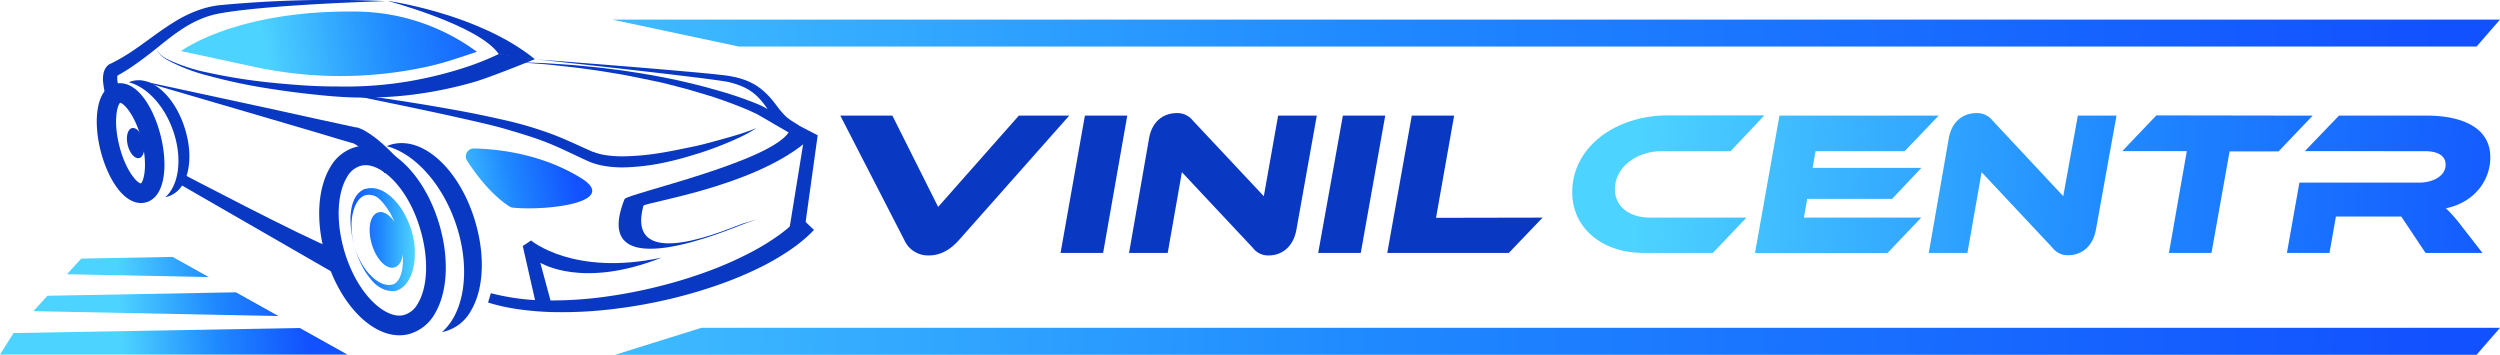 <svg id="Слой_1" data-name="Слой 1" xmlns="http://www.w3.org/2000/svg" xmlns:xlink="http://www.w3.org/1999/xlink" viewBox="0 0 600.84 85.22"><defs><style>.cls-1{fill:#0939c3;}.cls-2{fill:url(#Безымянный_градиент_48);}.cls-3{fill:url(#Безымянный_градиент_48-2);}.cls-4{fill:url(#Безымянный_градиент_48-3);}.cls-5{fill:url(#Безымянный_градиент_48-4);}.cls-6{fill:url(#Безымянный_градиент_48-5);}.cls-7{fill:url(#Безымянный_градиент_48-6);}.cls-8{fill:url(#Безымянный_градиент_48-7);}.cls-9{fill:url(#Безымянный_градиент_48-8);}.cls-10{fill:url(#Безымянный_градиент_48-9);}.cls-11{fill:url(#Безымянный_градиент_48-10);}.cls-12{fill:url(#Безымянный_градиент_48-11);}.cls-13{fill:url(#Безымянный_градиент_48-12);}.cls-14{fill:url(#Безымянный_градиент_48-13);}</style><linearGradient id="Безымянный_градиент_48" x1="635.44" y1="65.85" x2="406.2" y2="54.47" gradientUnits="userSpaceOnUse"><stop offset="0" stop-color="#1251ff"/><stop offset="0.48" stop-color="#1f89ff"/><stop offset="0.98" stop-color="#4dd3ff"/></linearGradient><linearGradient id="Безымянный_градиент_48-2" x1="635.53" y1="64.14" x2="406.28" y2="52.75" xlink:href="#Безымянный_градиент_48"/><linearGradient id="Безымянный_градиент_48-3" x1="635.63" y1="62.04" x2="406.38" y2="50.66" xlink:href="#Безымянный_градиент_48"/><linearGradient id="Безымянный_градиент_48-4" x1="635.76" y1="59.45" x2="406.51" y2="48.07" xlink:href="#Безымянный_градиент_48"/><linearGradient id="Безымянный_градиент_48-5" x1="635.83" y1="58.04" x2="406.58" y2="46.66" xlink:href="#Безымянный_градиент_48"/><linearGradient id="Безымянный_градиент_48-6" x1="602.79" y1="98.95" x2="71.45" y2="84.47" xlink:href="#Безымянный_градиент_48"/><linearGradient id="Безымянный_градиент_48-7" x1="585.52" y1="13.3" x2="53.15" y2="-1.21" xlink:href="#Безымянный_градиент_48"/><linearGradient id="Безымянный_градиент_48-8" x1="155.13" y1="51.17" x2="122.75" y2="57.47" xlink:href="#Безымянный_градиент_48"/><linearGradient id="Безымянный_градиент_48-9" x1="101.46" y1="68.81" x2="117.01" y2="68.81" xlink:href="#Безымянный_градиент_48"/><linearGradient id="Безымянный_градиент_48-10" x1="140.73" y1="15.48" x2="79.83" y2="24.76" xlink:href="#Безымянный_градиент_48"/><linearGradient id="Безымянный_градиент_48-11" x1="73.08" y1="62.11" x2="27.29" y2="64.82" xlink:href="#Безымянный_градиент_48"/><linearGradient id="Безымянный_градиент_48-12" x1="73.64" y1="71.48" x2="27.84" y2="74.19" xlink:href="#Безымянный_градиент_48"/><linearGradient id="Безымянный_градиент_48-13" x1="74.19" y1="80.81" x2="28.39" y2="83.52" xlink:href="#Безымянный_градиент_48"/></defs><path class="cls-1" d="M231.73,39l11,21.94L262.12,39h12.11l-26.49,29.9c-1.73,1.92-4.05,3.7-7.26,3.7a6.23,6.23,0,0,1-5.88-3.7L219.22,39Z" transform="translate(-17.26 -11.21)"/><path class="cls-1" d="M282.38,72H272.15L278,39h10.18Z" transform="translate(-17.26 -11.21)"/><path class="cls-1" d="M318.36,70.77,301.31,52.59,297.9,72h-9.29l4.79-27.43c.74-4.4,3.66-6.18,6.72-6.18a4.72,4.72,0,0,1,3.81,1.78L321,58.37,324.44,39h9.29l-4.89,27.38c-.79,4.39-3.71,6.22-6.68,6.22A4.55,4.55,0,0,1,318.36,70.77Z" transform="translate(-17.26 -11.21)"/><path class="cls-1" d="M344.3,72H334.07L340,39h10.18Z" transform="translate(-17.26 -11.21)"/><path class="cls-1" d="M388,63.51,379.88,72H350.67L356.56,39h10.18l-4.35,24.56Z" transform="translate(-17.26 -11.21)"/><path class="cls-2" d="M437,63.51,428.92,72h-16.6c-10.33,0-17.2-6.23-17.2-14.58,0-10.87,10.38-18.48,23-18.48h23.18l-8.11,8.6h-16.6c-6.08,0-11.22,3.9-11.22,9.14,0,4.1,3.41,6.82,8.4,6.82Z" transform="translate(-17.26 -11.21)"/><path class="cls-3" d="M479,63.51l-8.1,8.5H439.05L444.93,39h38.26L475,47.55h-21.4l-.69,4h26.14L472,59H451.6l-.79,4.5Z" transform="translate(-17.26 -11.21)"/><path class="cls-4" d="M510.56,70.77,493.51,52.59,490.1,72h-9.29l4.79-27.43c.74-4.4,3.66-6.18,6.72-6.18a4.7,4.7,0,0,1,3.81,1.78l17,18.19L516.64,39h9.29L521,66.33c-.79,4.39-3.71,6.22-6.67,6.22A4.56,4.56,0,0,1,510.56,70.77Z" transform="translate(-17.26 -11.21)"/><path class="cls-5" d="M573.08,39l-8.21,8.6H553.11L548.76,72H538.53l4.3-24.46H527.31l8.2-8.6Z" transform="translate(-17.26 -11.21)"/><path class="cls-6" d="M613.89,72H600.21l-5.84-8.75H578.66L577.12,72H566.89l3-16.9h28.76c3.41,0,6.38-1.63,6.38-4.3,0-2.18-1.88-3.26-5-3.26H571.19L579.4,39h21.25c6.92,0,15.12,2.12,15.12,10,0,6-4.3,11-10.67,12.26a34.61,34.61,0,0,1,3.8,4.34Z" transform="translate(-17.26 -11.21)"/><path class="cls-7" d="M618.1,90H185.8l-20.72,6.48H612.47Z" transform="translate(-17.26 -11.21)"/><polygon class="cls-8" points="600.84 4.71 595.21 11.19 177.59 11.19 147.13 4.71 600.84 4.71"/><path class="cls-1" d="M98.36,77.31,59.85,55.13c.21.1.67-2.45.67-2.45S90.67,68.49,97.06,70.85C97.09,71,98.27,77,98.36,77.31Z" transform="translate(-17.26 -11.21)"/><path class="cls-1" d="M212.89,66.47l-.33.34c-.11.11-.22.24-.41.42l-.64.61a38.7,38.7,0,0,1-4.31,3.41,60.31,60.31,0,0,1-7.2,4.2,89.37,89.37,0,0,1-9.84,4.13,115.86,115.86,0,0,1-12,3.51,121.42,121.42,0,0,1-13.74,2.42,101.62,101.62,0,0,1-14.92.69,71.74,71.74,0,0,1-7.68-.67,46.63,46.63,0,0,1-7.26-1.61l.67-2.25a55.14,55.14,0,0,0,14.33,1.75A94.82,94.82,0,0,0,164,82.34a117.41,117.41,0,0,0,13.28-2.74,110.44,110.44,0,0,0,11.54-3.72,86.23,86.23,0,0,0,9.25-4.21,55.39,55.39,0,0,0,6.56-4.07,34.19,34.19,0,0,0,3.71-3.11l.48-.49c.14-.14.28-.3.38-.41l.32-.34Z" transform="translate(-17.26 -11.21)"/><path class="cls-1" d="M113.25,91.79c-7.22,0-14.73-8.19-17.87-19.48-2.24-8-1.78-15.81,1.21-20.84a10.12,10.12,0,0,1,6.43-5,9.2,9.2,0,0,1,2.1-.24c7.22,0,14.74,8.19,17.88,19.47,2.23,8,1.78,15.81-1.21,20.85a10.23,10.23,0,0,1-6.43,5A9.35,9.35,0,0,1,113.25,91.79Zm-8.13-40.88a4.57,4.57,0,0,0-1.05.12,5.52,5.52,0,0,0-3.46,2.83c-2.32,3.9-2.59,10.49-.73,17.2,2.8,10,9,16,13.37,16a4.57,4.57,0,0,0,1-.12,5.58,5.58,0,0,0,3.46-2.83c2.32-3.9,2.6-10.49.73-17.2C115.69,56.91,109.5,50.91,105.12,50.91Z" transform="translate(-17.26 -11.21)"/><path class="cls-1" d="M51.16,60c-4.51,0-8.13-6.31-9.72-12.56-1.8-7.09-1.15-14.89,3.59-16.09a4.63,4.63,0,0,1,1.11-.14c4.51,0,8.14,6.31,9.72,12.56,1.8,7.09,1.15,14.89-3.59,16.09A4.12,4.12,0,0,1,51.16,60Zm-5-24.11c-.69.52-1.75,4.32-.21,10.4s4.32,8.94,5.16,9c.66-.44,1.76-4.26.2-10.39S47,36.05,46.18,35.92Z" transform="translate(-17.26 -11.21)"/><path class="cls-1" d="M145.8,25.43S135.21,29.78,130.93,31a98.92,98.92,0,0,1-14.82,3,93.82,93.82,0,0,1-17.25.47c-2.93-.19-5.8-.5-8.66-.83s-5.64-.72-8.33-1.15a132,132,0,0,1-14.58-3.09,43,43,0,0,1-9.83-3.78,6.37,6.37,0,0,1-2.22-1.92,1.43,1.43,0,0,1-.21-1,1.38,1.38,0,0,0,.26,1,6.14,6.14,0,0,0,2.27,1.78,42.29,42.29,0,0,0,9.91,3.23,133.15,133.15,0,0,0,14.6,2.32c2.69.28,5.48.52,8.31.71S96.11,32,99,32a90.65,90.65,0,0,0,16.69-1.28,95.48,95.48,0,0,0,14.12-3.55,68.49,68.49,0,0,0,7.37-3Z" transform="translate(-17.26 -11.21)"/><path class="cls-1" d="M205.68,42.14l-.15-.12c-.09-.08-.22-.17-.44-.38A12.5,12.5,0,0,1,203.53,40c-.6-.74-1.21-1.68-1.89-2.69a18,18,0,0,0-2.45-3,12.29,12.29,0,0,0-3.83-2.44,21,21,0,0,0-2.43-.8l-.65-.16-.66-.12-1.38-.21c-1.85-.27-3.81-.51-5.78-.76l-6-.73c-8-.94-16.09-1.84-22.12-2.51l-10.06-1.08,10.09.77c6.05.47,14.12,1.11,22.19,1.81l6,.53c2,.19,3.93.37,5.85.59.48.05,1,.1,1.41.17l.71.1.7.13a19.29,19.29,0,0,1,2.69.71,13.9,13.9,0,0,1,4.56,2.53A19.65,19.65,0,0,1,203.45,36c.76,1,1.38,1.82,1.94,2.42a9.86,9.86,0,0,0,1.32,1.26l.41.3c.09.07,2.22,1.42,2.22,1.42Z" transform="translate(-17.26 -11.21)"/><path class="cls-1" d="M206.93,66.54l3.47-21.39L203.27,41l-3.93-2.29c-1.31-.66-2.72-1.26-4.12-1.82s-2.84-1.09-4.27-1.6-2.89-1-4.35-1.42-2.93-.88-4.4-1.29-3-.76-4.44-1.15-3-.68-4.48-1-3-.61-4.5-.92l-2.26-.43-2.27-.37c-1.51-.24-3-.52-4.55-.71l-4.56-.61-4.58-.5-2.29-.24-2.3-.17-4.59-.36,4.6.18,2.31.09,2.3.15,4.61.32,4.59.44c1.54.13,3.06.35,4.59.54l2.29.28,2.29.35c1.52.24,3,.44,4.56.74s3,.53,4.55.86,3,.61,4.52,1,3,.71,4.5,1.13,3,.83,4.46,1.27,3,.94,4.42,1.46,2.92,1.07,4.38,1.74l4.11,2.23,9.32,4.83-3.25,23.36Z" transform="translate(-17.26 -11.21)"/><path class="cls-1" d="M211.29,44.68l0,.06-.15.23c-.13.18-.3.4-.53.68-13.06,10.59-38.1,14.16-38.72,15-4.55,17,21.63,4.95,23.82,4.32,1.09-.33,2-.59,2.53-.79l.89-.28-.87.33c-.57.22-1.42.53-2.5.91-2.16.75-37.24,16.08-28.39-6.1.84-1.3,35.45-9,39.61-16.28.14-.2.25-.36.3-.45l.07-.1Z" transform="translate(-17.26 -11.21)"/><path class="cls-9" d="M156.9,54c-9.73-6-20.46-7-25.75-7.11a1.91,1.91,0,0,0-1.64,2.93c2,3.08,5.57,8,10.16,11a2,2,0,0,0,.85.3C148.92,61.92,166.25,59.8,156.9,54Z" transform="translate(-17.26 -11.21)"/><path class="cls-10" d="M116.85,69.89c0-.49-.16-1-.25-1.49s-.2-.87-.33-1.41a20.57,20.57,0,0,0-2.4-5.37,14.33,14.33,0,0,0-1.8-2.31,10.66,10.66,0,0,0-2.25-1.87,6.61,6.61,0,0,0-2.77-1,3.48,3.48,0,0,0-.8,0l-.4,0-.3.07-.3.07h-.11l0,0-.09,0-.17.07a2.76,2.76,0,0,0-.64.33,4.74,4.74,0,0,0-1.73,1.94,8.2,8.2,0,0,0-.74,2.15,15.3,15.3,0,0,0-.25,3.83,20.52,20.52,0,0,0,.34,2.9c.15.79.28,1.42.4,1.83l.16.65-.15-.65a18.15,18.15,0,0,1-.36-1.84,17.65,17.65,0,0,1-.16-2.89,12.19,12.19,0,0,1,.65-3.65,6.93,6.93,0,0,1,.94-1.81,3.5,3.5,0,0,1,1.54-1.25,3.59,3.59,0,0,1,3.69,1A10.63,10.63,0,0,1,110.1,61c.24.31.45.67.68,1s.43.71.61,1.09.49,1,.71,1.5c-1.14-1.69-2.59-2.66-3.84-2.36-2,.45-2.72,3.79-1.7,7.46S110,76,112,75.49c1.16-.27,1.9-1.55,2.09-3.31,0,.22,0,.45,0,.68,0,.41,0,.82,0,1.23a11.89,11.89,0,0,1-.08,1.21,8.36,8.36,0,0,1-.52,2.23,4.1,4.1,0,0,1-1.12,1.67c-.13.08-.25.19-.39.26l-.21.1-.1,0-.06,0h0c-.07,0,.08,0,.06,0h0l-.59.14a3.1,3.1,0,0,0-.43,0,5.05,5.05,0,0,1-2-.54,10,10,0,0,1-.89-.54l-.42-.3-.38-.33a13.09,13.09,0,0,1-2.4-2.84,17.18,17.18,0,0,1-1.36-2.56,18.31,18.31,0,0,1-.64-1.76l-.21-.63.2.63c.11.42.33,1,.6,1.78a26.4,26.4,0,0,0,1.2,2.66,17.05,17.05,0,0,0,2.14,3.18,7.36,7.36,0,0,0,4,2.62c.25,0,.52.06.78.08l.6,0h0l.1,0h0l.09,0,.19,0,.37-.1a7.4,7.4,0,0,0,.71-.32,5.91,5.91,0,0,0,2.13-2.17,9.81,9.81,0,0,0,1.09-2.77,13.77,13.77,0,0,0,.39-2.93A18.23,18.23,0,0,0,116.85,69.89Z" transform="translate(-17.26 -11.21)"/><ellipse class="cls-1" cx="49.85" cy="45.6" rx="1.96" ry="3.71" transform="translate(-26.56 1.75) rotate(-13.56)"/><path class="cls-1" d="M109.71,52.83l-.43-.54c-.29-.35-.72-.87-1.29-1.51s-1.28-1.42-2.12-2.24A19.9,19.9,0,0,0,103,46.12a5.57,5.57,0,0,0-.77-.44L102,45.6l-.09,0,0,0h0l-.59-.18-2.47-.72L93.54,43.1,82,39.71,50.5,30.49l32.06,6.92L94.33,40l5.42,1.17,2.51.54.6.13h0l.11,0,.1,0,.2.06c.14,0,.26.09.39.14a9.59,9.59,0,0,1,1.32.62,24.41,24.41,0,0,1,3.74,2.7c1,.86,1.82,1.65,2.48,2.3s1.17,1.19,1.52,1.56l.53.58Z" transform="translate(-17.26 -11.21)"/><path class="cls-1" d="M97.1,33.14l4.5.58,5.16.71,6.69,1c2.45.39,5.1.8,7.9,1.28s5.75,1,8.8,1.59,6.18,1.28,9.36,2a93.57,93.57,0,0,1,9.55,2.83c3.17,1.14,6.2,2.57,9.14,3.89l1.1.49.27.13.11.05.14,0,.53.21a15.14,15.14,0,0,0,2.11.54,26.44,26.44,0,0,0,4.45.34,59,59,0,0,0,8.67-.75c2.76-.42,5.36-1,7.76-1.48s4.58-1.09,6.51-1.62,3.61-1,5-1.44,2.44-.81,3.16-1.08,1.09-.47,1.09-.47a10.84,10.84,0,0,1-1,.66,30.83,30.83,0,0,1-3,1.59c-1.32.62-2.94,1.34-4.83,2.07s-4,1.5-6.44,2.21A75.82,75.82,0,0,1,176,50.47c-1.42.28-2.89.51-4.4.67s-3.07.28-4.68.3A25.25,25.25,0,0,1,162,51a16.84,16.84,0,0,1-2.53-.7c-.23-.08-.41-.16-.6-.24l-.3-.13-.28-.13-1.11-.51c-3-1.39-5.88-2.83-8.92-4s-6.16-2.09-9.26-3-6.21-1.6-9.22-2.29l-4.43-1-4.26-.92-7.82-1.65-11.72-2.41Z" transform="translate(-17.26 -11.21)"/><path class="cls-1" d="M42.84,34.81l-.08-.26c0-.16-.11-.4-.2-.7a18,18,0,0,1-.5-2.77,7.47,7.47,0,0,1,.1-2.35A3.64,3.64,0,0,1,43.09,27a2.94,2.94,0,0,1,.52-.39l.14-.08.07,0,.13-.06.5-.25a44,44,0,0,0,4.22-2.47c1.53-1,3.14-2.17,4.87-3.43s3.59-2.6,5.64-3.85A29.37,29.37,0,0,1,66,13.3a22.92,22.92,0,0,1,3.78-.82,285.23,285.23,0,0,1,40.11-1c-30,1-38.61,2.75-39.83,2.95a22.11,22.11,0,0,0-3.4.9,27.26,27.26,0,0,0-6.11,3.18c-1.88,1.26-3.61,2.65-5.28,4S52,25.1,50.42,26.22A45.6,45.6,0,0,1,46,29.09l-.49.27-.12.07,0,0h0l0,0a.47.47,0,0,0,.09-.06c.1-.1,0-.07,0,.07a4.84,4.84,0,0,0,0,1.24A13.52,13.52,0,0,0,46,32.86l.19.58.06.17v0a1.82,1.82,0,1,1-3.42,1.25Z" transform="translate(-17.26 -11.21)"/><path class="cls-1" d="M144.9,69l-2,1.34,3.38,14.89,3.52-.94-2.68-9.92c.18.05,10.08,6.34,29.16-1.25C155.07,77.67,144.88,69,144.9,69Z" transform="translate(-17.26 -11.21)"/><path class="cls-1" d="M131.65,65.08C128.51,53.79,121,45.6,113.78,45.6a9.35,9.35,0,0,0-2.11.24,9.66,9.66,0,0,0-1.49.5C116.7,48,123.3,55,126.68,64.6,130.5,75.47,129,86.26,123.49,91l.52-.1a10.18,10.18,0,0,0,6.43-5C133.43,80.89,133.89,73.09,131.65,65.08Z" transform="translate(-17.26 -11.21)"/><path class="cls-1" d="M61.78,42.38c-2.08-7-6.85-12-11.33-11.88a5.15,5.15,0,0,0-1.3.17,5,5,0,0,0-.92.33c4.06,1,8.25,5.2,10.46,11.14,2.5,6.7,1.69,13.42-1.67,16.45l.33-.07a6.33,6.33,0,0,0,3.93-3.18C63.08,52.17,63.27,47.33,61.78,42.38Z" transform="translate(-17.26 -11.21)"/><path class="cls-1" d="M145.8,25.43c-2.1,0-8.62-1.16-8.62-1.16-4.66-7-26.86-12.87-26.86-12.87S132.22,14.39,145.8,25.43Z" transform="translate(-17.26 -11.21)"/><path class="cls-11" d="M126.87,25.3l5-1.65A49.7,49.7,0,0,0,103.66,14c-29.57-.56-42.9,9.49-42.9,9.49l17.82,3.82a97.54,97.54,0,0,0,41.21-.05A66.91,66.91,0,0,0,126.87,25.3Z" transform="translate(-17.26 -11.21)"/><polygon class="cls-12" points="50.17 66.59 41.49 61.74 19.52 62.15 16.1 65.91 50.17 66.59"/><polygon class="cls-13" points="56.71 70.25 11.4 71.08 8.04 74.78 66.92 75.96 56.71 70.25"/><polygon class="cls-14" points="72.05 78.83 3.26 80.04 0 85.22 83.5 85.22 72.05 78.83"/></svg>